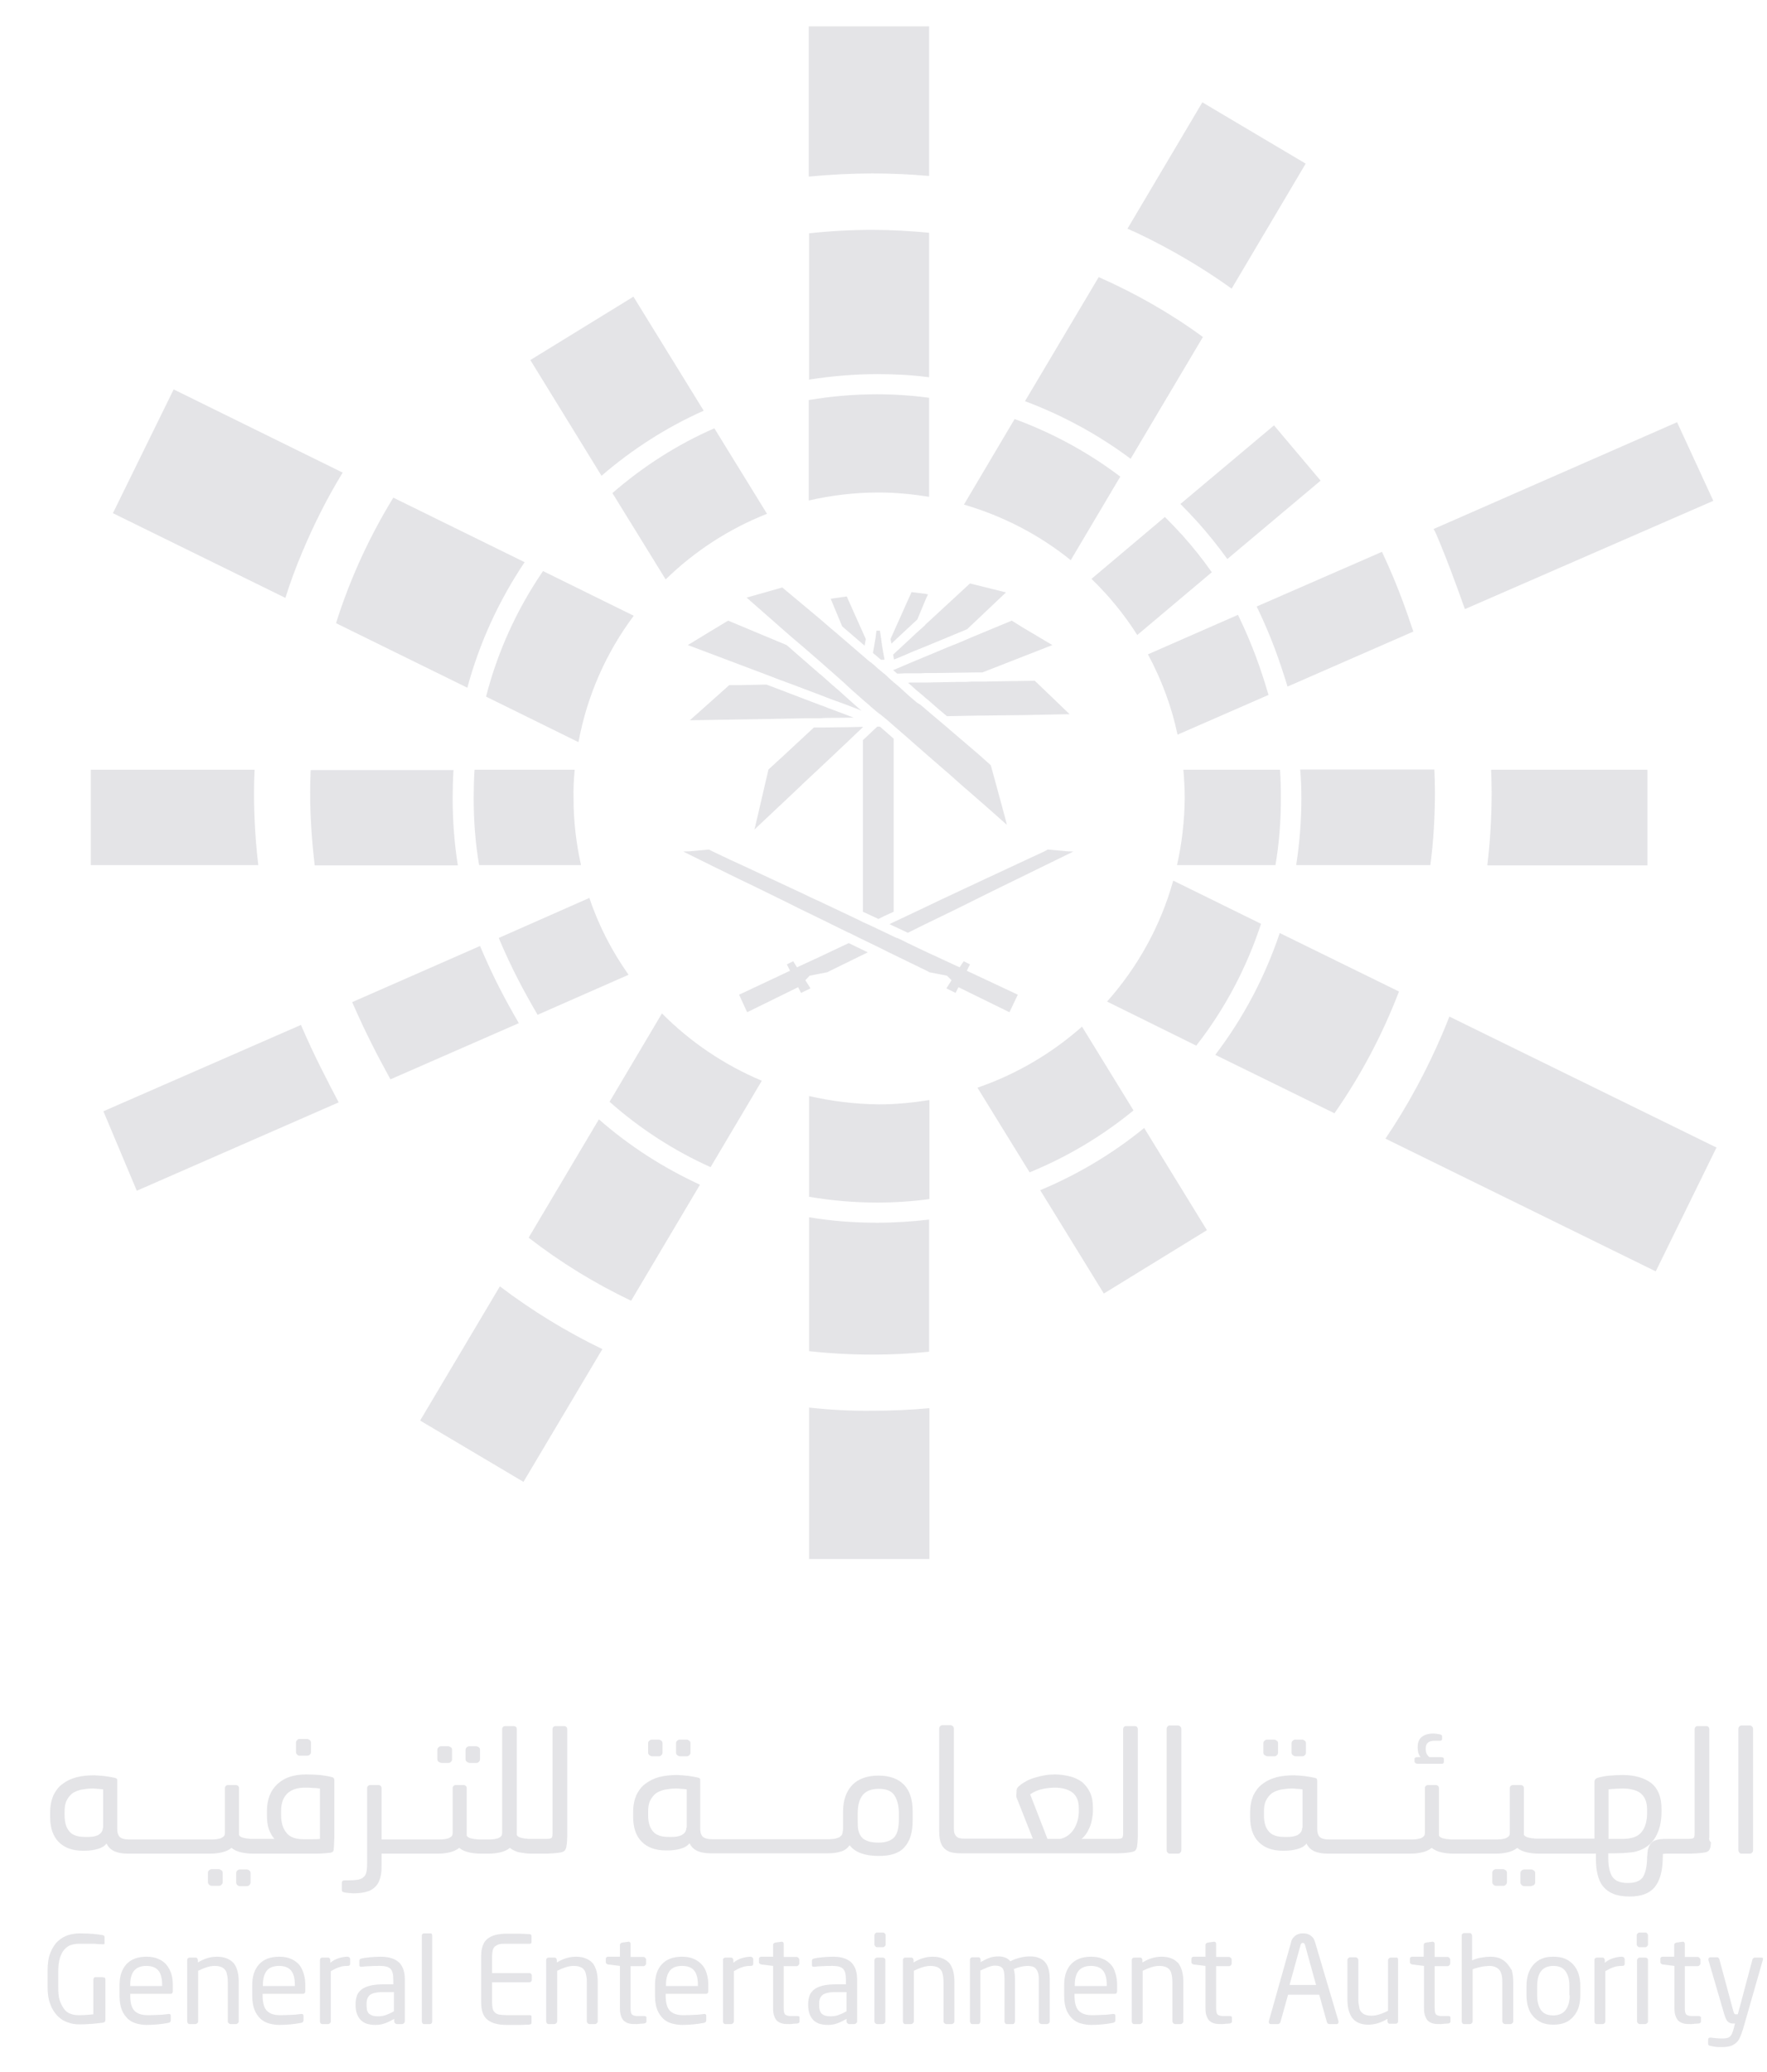 <svg width="29" height="34" viewBox="0 0 29 34" fill="none" xmlns="http://www.w3.org/2000/svg">
<path d="M1.674 32.443H1.565C1.556 32.443 1.546 32.448 1.541 32.457C1.537 32.467 1.532 32.476 1.532 32.486V33.053C1.508 33.057 1.475 33.057 1.433 33.062C1.39 33.067 1.343 33.067 1.282 33.067C1.234 33.067 1.192 33.057 1.154 33.043C1.112 33.029 1.078 33.001 1.05 32.963C1.022 32.925 0.998 32.878 0.979 32.821C0.96 32.764 0.956 32.693 0.956 32.613V32.349C0.956 32.259 0.965 32.188 0.984 32.126C1.003 32.07 1.026 32.022 1.06 31.985C1.093 31.952 1.13 31.923 1.173 31.914C1.215 31.9 1.258 31.895 1.305 31.895C1.348 31.895 1.386 31.895 1.419 31.895C1.452 31.895 1.485 31.895 1.513 31.895C1.541 31.895 1.57 31.895 1.598 31.9C1.627 31.9 1.655 31.904 1.683 31.904H1.693C1.712 31.904 1.716 31.9 1.716 31.885V31.786C1.716 31.777 1.712 31.767 1.707 31.763C1.702 31.758 1.693 31.758 1.683 31.753C1.645 31.748 1.598 31.739 1.537 31.734C1.475 31.73 1.4 31.725 1.31 31.725C1.249 31.725 1.182 31.734 1.121 31.753C1.06 31.772 1.003 31.805 0.951 31.852C0.899 31.9 0.861 31.961 0.828 32.041C0.795 32.122 0.781 32.221 0.781 32.339V32.604C0.781 32.717 0.795 32.812 0.828 32.892C0.856 32.972 0.899 33.034 0.946 33.081C0.993 33.128 1.05 33.166 1.112 33.185C1.173 33.208 1.234 33.218 1.296 33.218C1.39 33.218 1.466 33.213 1.527 33.208C1.589 33.204 1.641 33.194 1.693 33.19C1.716 33.185 1.73 33.171 1.73 33.147V32.481C1.73 32.471 1.726 32.462 1.721 32.452C1.693 32.448 1.683 32.443 1.674 32.443Z" fill="#E4E4E7"/>
<path d="M2.727 32.235C2.69 32.193 2.647 32.164 2.59 32.141C2.538 32.117 2.472 32.108 2.401 32.108C2.26 32.108 2.151 32.15 2.075 32.23C2 32.315 1.962 32.424 1.962 32.571V32.75C1.962 32.845 1.976 32.92 2 32.982C2.023 33.043 2.061 33.09 2.099 33.128C2.142 33.166 2.189 33.19 2.241 33.204C2.293 33.218 2.349 33.227 2.406 33.227C2.472 33.227 2.534 33.223 2.59 33.218C2.647 33.213 2.704 33.204 2.761 33.194C2.775 33.19 2.789 33.185 2.794 33.18C2.798 33.171 2.803 33.161 2.803 33.152V33.076C2.803 33.067 2.798 33.057 2.794 33.053C2.789 33.048 2.779 33.048 2.77 33.048H2.765C2.718 33.053 2.661 33.062 2.6 33.062C2.534 33.067 2.472 33.067 2.416 33.067C2.326 33.067 2.255 33.043 2.208 32.996C2.16 32.949 2.137 32.864 2.137 32.745V32.717H2.798C2.822 32.717 2.836 32.703 2.836 32.675V32.566C2.836 32.495 2.827 32.434 2.808 32.377C2.789 32.325 2.761 32.273 2.727 32.235ZM2.661 32.589H2.137V32.571C2.137 32.462 2.16 32.386 2.203 32.334C2.25 32.282 2.316 32.259 2.401 32.259C2.486 32.259 2.553 32.282 2.595 32.33C2.638 32.377 2.661 32.457 2.661 32.571V32.589Z" fill="#E4E4E7"/>
<path d="M3.564 32.108C3.502 32.108 3.45 32.117 3.403 32.131C3.356 32.145 3.304 32.169 3.247 32.202V32.164C3.247 32.155 3.242 32.145 3.238 32.136C3.228 32.126 3.224 32.122 3.209 32.122H3.11C3.101 32.122 3.091 32.126 3.082 32.136C3.072 32.145 3.072 32.155 3.072 32.164V33.171C3.072 33.18 3.077 33.19 3.082 33.199C3.091 33.208 3.096 33.213 3.11 33.213H3.209C3.219 33.213 3.228 33.208 3.238 33.199C3.247 33.19 3.252 33.18 3.252 33.171V32.339C3.299 32.315 3.342 32.297 3.389 32.282C3.431 32.268 3.479 32.259 3.521 32.259C3.559 32.259 3.592 32.263 3.62 32.273C3.649 32.282 3.672 32.297 3.687 32.315C3.705 32.334 3.72 32.363 3.724 32.396C3.734 32.429 3.739 32.471 3.739 32.523V33.171C3.739 33.18 3.743 33.19 3.753 33.199C3.762 33.208 3.772 33.213 3.781 33.213H3.876C3.885 33.213 3.894 33.208 3.904 33.199C3.913 33.19 3.918 33.18 3.918 33.171V32.519C3.918 32.386 3.89 32.287 3.838 32.216C3.772 32.145 3.682 32.108 3.564 32.108Z" fill="#E4E4E7"/>
<path d="M4.906 32.235C4.868 32.193 4.825 32.164 4.769 32.141C4.717 32.117 4.65 32.108 4.58 32.108C4.438 32.108 4.329 32.15 4.254 32.23C4.178 32.315 4.14 32.424 4.14 32.571V32.75C4.14 32.845 4.154 32.92 4.178 32.982C4.202 33.043 4.239 33.09 4.277 33.128C4.32 33.166 4.367 33.19 4.419 33.204C4.471 33.218 4.528 33.227 4.584 33.227C4.65 33.227 4.712 33.223 4.769 33.218C4.825 33.213 4.882 33.204 4.939 33.194C4.953 33.19 4.967 33.185 4.972 33.18C4.976 33.171 4.981 33.161 4.981 33.152V33.076C4.981 33.067 4.976 33.057 4.972 33.053C4.967 33.048 4.958 33.048 4.948 33.048H4.939C4.891 33.053 4.835 33.062 4.773 33.062C4.707 33.067 4.646 33.067 4.589 33.067C4.499 33.067 4.428 33.043 4.381 32.996C4.334 32.949 4.31 32.864 4.31 32.745V32.717H4.972C4.995 32.717 5.01 32.703 5.01 32.675V32.566C5.01 32.495 5 32.434 4.981 32.377C4.967 32.325 4.939 32.273 4.906 32.235ZM4.839 32.589H4.315V32.571C4.315 32.462 4.339 32.386 4.381 32.334C4.424 32.282 4.495 32.259 4.58 32.259C4.665 32.259 4.731 32.282 4.773 32.33C4.816 32.377 4.839 32.457 4.839 32.571V32.589Z" fill="#E4E4E7"/>
<path d="M5.699 32.108C5.657 32.108 5.61 32.117 5.562 32.131C5.515 32.145 5.468 32.169 5.421 32.207V32.164C5.421 32.155 5.416 32.145 5.411 32.136C5.402 32.126 5.397 32.122 5.383 32.122H5.288C5.279 32.122 5.269 32.126 5.26 32.136C5.251 32.145 5.251 32.155 5.251 32.164V33.171C5.251 33.18 5.255 33.19 5.26 33.199C5.269 33.208 5.274 33.213 5.288 33.213H5.388C5.397 33.213 5.406 33.208 5.416 33.199C5.425 33.19 5.43 33.18 5.43 33.171V32.344C5.482 32.315 5.525 32.292 5.572 32.278C5.614 32.263 5.657 32.259 5.704 32.259C5.732 32.259 5.747 32.249 5.747 32.226V32.145C5.742 32.122 5.728 32.108 5.699 32.108Z" fill="#E4E4E7"/>
<path d="M6.248 32.108C6.181 32.108 6.125 32.112 6.073 32.117C6.025 32.122 5.978 32.126 5.94 32.136C5.912 32.141 5.898 32.15 5.898 32.174V32.245C5.898 32.259 5.903 32.268 5.907 32.268C5.917 32.273 5.921 32.273 5.931 32.273H5.94C5.978 32.268 6.025 32.263 6.073 32.263C6.12 32.259 6.177 32.259 6.243 32.259C6.318 32.259 6.375 32.273 6.408 32.306C6.441 32.339 6.455 32.396 6.455 32.481V32.561H6.309C6.219 32.561 6.148 32.566 6.087 32.58C6.025 32.594 5.978 32.613 5.94 32.641C5.903 32.67 5.874 32.703 5.86 32.741C5.846 32.783 5.836 32.826 5.836 32.882V32.906C5.836 32.967 5.846 33.019 5.865 33.062C5.884 33.104 5.907 33.138 5.936 33.161C5.964 33.185 6.002 33.204 6.04 33.213C6.077 33.223 6.12 33.227 6.162 33.227C6.219 33.227 6.271 33.218 6.323 33.199C6.375 33.18 6.422 33.156 6.47 33.128V33.171C6.47 33.18 6.474 33.19 6.484 33.199C6.493 33.208 6.503 33.213 6.512 33.213H6.602C6.611 33.213 6.621 33.208 6.63 33.199C6.64 33.19 6.644 33.18 6.644 33.171V32.481C6.644 32.363 6.616 32.273 6.555 32.207C6.484 32.141 6.385 32.108 6.248 32.108ZM6.46 33.005C6.413 33.034 6.366 33.053 6.328 33.067C6.285 33.081 6.243 33.086 6.196 33.086C6.139 33.086 6.092 33.071 6.063 33.048C6.03 33.024 6.016 32.977 6.016 32.906V32.882C6.016 32.845 6.021 32.816 6.03 32.793C6.04 32.769 6.054 32.75 6.077 32.731C6.101 32.717 6.129 32.703 6.172 32.698C6.21 32.689 6.262 32.689 6.318 32.689H6.465V33.005H6.46Z" fill="#E4E4E7"/>
<path d="M7.06 31.725H6.956C6.947 31.725 6.937 31.73 6.933 31.734C6.928 31.744 6.923 31.748 6.923 31.763V33.171C6.923 33.18 6.928 33.19 6.933 33.199C6.937 33.208 6.947 33.213 6.956 33.213H7.06C7.07 33.213 7.079 33.208 7.084 33.199C7.089 33.19 7.093 33.18 7.093 33.171V31.758C7.093 31.748 7.089 31.739 7.084 31.73C7.079 31.725 7.074 31.725 7.06 31.725Z" fill="#E4E4E7"/>
<path d="M8.704 31.739C8.686 31.739 8.657 31.734 8.624 31.734C8.591 31.734 8.558 31.73 8.525 31.73C8.487 31.73 8.454 31.73 8.416 31.73C8.378 31.73 8.345 31.73 8.317 31.73C8.175 31.73 8.071 31.758 8 31.814C7.93 31.871 7.897 31.966 7.897 32.098V32.859C7.897 32.991 7.93 33.086 8 33.142C8.071 33.199 8.175 33.227 8.317 33.227C8.345 33.227 8.378 33.227 8.416 33.227C8.454 33.227 8.492 33.227 8.525 33.227C8.558 33.227 8.596 33.227 8.629 33.223C8.662 33.223 8.686 33.223 8.704 33.218C8.709 33.218 8.714 33.213 8.719 33.208C8.723 33.204 8.723 33.199 8.723 33.19V33.09C8.723 33.076 8.714 33.067 8.7 33.067H8.317C8.265 33.067 8.223 33.062 8.189 33.057C8.156 33.048 8.133 33.038 8.119 33.019C8.1 33.001 8.09 32.982 8.086 32.958C8.081 32.934 8.076 32.901 8.076 32.864V32.528H8.686C8.695 32.528 8.704 32.523 8.714 32.519C8.723 32.509 8.728 32.5 8.728 32.49V32.415C8.728 32.405 8.723 32.396 8.714 32.386C8.704 32.377 8.695 32.377 8.686 32.377H8.076V32.103C8.076 32.065 8.081 32.032 8.086 32.008C8.09 31.98 8.104 31.961 8.119 31.942C8.137 31.928 8.161 31.914 8.189 31.904C8.223 31.895 8.265 31.895 8.317 31.895H8.7C8.714 31.895 8.723 31.885 8.723 31.871V31.772C8.723 31.767 8.723 31.758 8.719 31.753C8.714 31.744 8.709 31.739 8.704 31.739Z" fill="#E4E4E7"/>
<path d="M9.456 32.108C9.394 32.108 9.342 32.117 9.295 32.131C9.248 32.145 9.196 32.169 9.139 32.202V32.164C9.139 32.155 9.134 32.145 9.13 32.136C9.12 32.126 9.116 32.122 9.101 32.122H9.002C8.993 32.122 8.983 32.126 8.974 32.136C8.964 32.145 8.964 32.155 8.964 32.164V33.171C8.964 33.18 8.969 33.19 8.974 33.199C8.983 33.208 8.988 33.213 9.002 33.213H9.101C9.111 33.213 9.12 33.208 9.13 33.199C9.139 33.19 9.144 33.18 9.144 33.171V32.339C9.191 32.315 9.234 32.297 9.281 32.282C9.323 32.268 9.371 32.259 9.413 32.259C9.451 32.259 9.484 32.263 9.512 32.273C9.541 32.282 9.564 32.297 9.579 32.315C9.597 32.334 9.612 32.363 9.616 32.396C9.626 32.429 9.631 32.471 9.631 32.523V33.171C9.631 33.18 9.635 33.19 9.645 33.199C9.654 33.208 9.664 33.213 9.673 33.213H9.768C9.777 33.213 9.786 33.208 9.796 33.199C9.805 33.19 9.81 33.18 9.81 33.171V32.519C9.81 32.386 9.782 32.287 9.73 32.216C9.664 32.145 9.574 32.108 9.456 32.108Z" fill="#E4E4E7"/>
<path d="M10.566 33.081H10.457C10.42 33.081 10.391 33.071 10.372 33.057C10.358 33.043 10.349 33.01 10.349 32.953V32.263H10.561C10.571 32.263 10.58 32.259 10.59 32.249C10.599 32.24 10.604 32.23 10.604 32.221V32.155C10.604 32.145 10.599 32.136 10.59 32.126C10.58 32.117 10.571 32.112 10.561 32.112H10.349V31.895C10.349 31.885 10.344 31.876 10.339 31.871C10.335 31.866 10.325 31.862 10.32 31.862H10.316L10.212 31.876C10.188 31.881 10.174 31.895 10.174 31.914V32.108H9.98C9.957 32.108 9.942 32.122 9.942 32.145V32.197C9.942 32.216 9.957 32.23 9.98 32.235L10.174 32.259V32.949C10.174 33.001 10.179 33.048 10.193 33.081C10.202 33.114 10.221 33.142 10.24 33.161C10.264 33.18 10.287 33.194 10.325 33.204C10.358 33.213 10.401 33.213 10.443 33.213C10.462 33.213 10.481 33.213 10.505 33.208C10.528 33.208 10.552 33.204 10.571 33.204C10.595 33.199 10.609 33.19 10.609 33.171V33.1C10.604 33.09 10.595 33.081 10.566 33.081Z" fill="#E4E4E7"/>
<path d="M11.516 32.235C11.478 32.193 11.435 32.164 11.379 32.141C11.327 32.117 11.261 32.108 11.19 32.108C11.048 32.108 10.939 32.15 10.864 32.23C10.788 32.311 10.75 32.424 10.75 32.571V32.75C10.75 32.845 10.764 32.92 10.788 32.982C10.812 33.043 10.85 33.09 10.887 33.128C10.93 33.166 10.977 33.19 11.029 33.204C11.081 33.218 11.138 33.227 11.194 33.227C11.261 33.227 11.322 33.223 11.379 33.218C11.435 33.213 11.492 33.204 11.549 33.194C11.563 33.19 11.577 33.185 11.582 33.18C11.587 33.171 11.591 33.161 11.591 33.152V33.076C11.591 33.067 11.587 33.057 11.582 33.053C11.577 33.048 11.568 33.048 11.558 33.048H11.554C11.506 33.053 11.45 33.062 11.388 33.062C11.322 33.067 11.261 33.067 11.204 33.067C11.114 33.067 11.043 33.043 10.996 32.996C10.949 32.949 10.925 32.864 10.925 32.745V32.717H11.587C11.61 32.717 11.624 32.703 11.624 32.675V32.566C11.624 32.495 11.615 32.434 11.596 32.377C11.582 32.325 11.554 32.273 11.516 32.235ZM11.454 32.589H10.93V32.571C10.93 32.462 10.954 32.386 10.996 32.334C11.039 32.282 11.11 32.259 11.194 32.259C11.28 32.259 11.346 32.282 11.388 32.33C11.431 32.377 11.454 32.457 11.454 32.571V32.589Z" fill="#E4E4E7"/>
<path d="M12.314 32.108C12.272 32.108 12.225 32.117 12.177 32.131C12.13 32.145 12.083 32.169 12.036 32.207V32.164C12.036 32.155 12.031 32.145 12.026 32.136C12.017 32.126 12.012 32.122 11.998 32.122H11.903C11.894 32.122 11.884 32.126 11.875 32.136C11.866 32.145 11.866 32.155 11.866 32.164V33.171C11.866 33.18 11.87 33.19 11.875 33.199C11.884 33.208 11.889 33.213 11.903 33.213H12.002C12.012 33.213 12.021 33.208 12.031 33.199C12.04 33.19 12.045 33.18 12.045 33.171V32.344C12.097 32.315 12.139 32.292 12.187 32.278C12.229 32.263 12.272 32.259 12.319 32.259C12.347 32.259 12.362 32.249 12.362 32.226V32.145C12.357 32.122 12.343 32.108 12.314 32.108Z" fill="#E4E4E7"/>
<path d="M13.08 33.081H12.971C12.933 33.081 12.905 33.071 12.886 33.057C12.872 33.043 12.862 33.01 12.862 32.953V32.263H13.075C13.085 32.263 13.094 32.259 13.103 32.249C13.113 32.24 13.118 32.23 13.118 32.221V32.155C13.118 32.145 13.113 32.136 13.103 32.126C13.094 32.117 13.085 32.112 13.075 32.112H12.862V31.895C12.862 31.885 12.858 31.876 12.853 31.871C12.848 31.866 12.839 31.862 12.834 31.862H12.829L12.725 31.876C12.702 31.881 12.688 31.895 12.688 31.914V32.108H12.494C12.47 32.108 12.456 32.122 12.456 32.145V32.197C12.456 32.216 12.47 32.23 12.494 32.235L12.688 32.259V32.949C12.688 33.001 12.692 33.048 12.707 33.081C12.716 33.114 12.735 33.142 12.754 33.161C12.777 33.18 12.801 33.194 12.839 33.204C12.872 33.213 12.914 33.213 12.957 33.213C12.976 33.213 12.995 33.213 13.018 33.208C13.042 33.208 13.066 33.204 13.085 33.204C13.108 33.199 13.122 33.19 13.122 33.171V33.1C13.122 33.09 13.108 33.081 13.08 33.081Z" fill="#E4E4E7"/>
<path d="M13.675 32.108C13.609 32.108 13.552 32.112 13.5 32.117C13.453 32.122 13.406 32.126 13.368 32.136C13.34 32.141 13.325 32.15 13.325 32.174V32.245C13.325 32.259 13.33 32.268 13.335 32.268C13.344 32.273 13.349 32.273 13.358 32.273H13.368C13.406 32.268 13.453 32.263 13.5 32.263C13.547 32.259 13.604 32.259 13.67 32.259C13.746 32.259 13.803 32.273 13.836 32.306C13.869 32.339 13.883 32.396 13.883 32.481V32.561H13.736C13.647 32.561 13.576 32.566 13.514 32.58C13.453 32.594 13.406 32.613 13.368 32.641C13.33 32.67 13.302 32.703 13.288 32.741C13.274 32.783 13.264 32.826 13.264 32.882V32.906C13.264 32.967 13.274 33.019 13.292 33.062C13.311 33.104 13.335 33.138 13.363 33.161C13.392 33.185 13.429 33.204 13.467 33.213C13.505 33.223 13.547 33.227 13.59 33.227C13.647 33.227 13.699 33.218 13.746 33.199C13.798 33.18 13.845 33.156 13.893 33.128V33.171C13.893 33.18 13.897 33.19 13.907 33.199C13.916 33.208 13.925 33.213 13.935 33.213H14.025C14.034 33.213 14.044 33.208 14.053 33.199C14.063 33.19 14.067 33.18 14.067 33.171V32.481C14.067 32.363 14.039 32.273 13.977 32.207C13.911 32.141 13.812 32.108 13.675 32.108ZM13.888 33.005C13.841 33.034 13.793 33.053 13.755 33.067C13.713 33.081 13.67 33.086 13.623 33.086C13.566 33.086 13.519 33.071 13.491 33.048C13.463 33.024 13.444 32.977 13.444 32.906V32.882C13.444 32.845 13.448 32.816 13.458 32.793C13.467 32.769 13.481 32.75 13.505 32.731C13.529 32.717 13.557 32.703 13.6 32.698C13.637 32.689 13.689 32.689 13.746 32.689H13.893V33.005H13.888Z" fill="#E4E4E7"/>
<path d="M14.488 32.122H14.393C14.384 32.122 14.374 32.126 14.365 32.136C14.355 32.145 14.351 32.155 14.351 32.164V33.171C14.351 33.18 14.355 33.19 14.365 33.199C14.374 33.208 14.384 33.213 14.393 33.213H14.488C14.497 33.213 14.507 33.208 14.516 33.199C14.526 33.19 14.53 33.18 14.53 33.171V32.16C14.53 32.15 14.526 32.141 14.516 32.131C14.507 32.126 14.497 32.122 14.488 32.122Z" fill="#E4E4E7"/>
<path d="M14.492 31.711H14.393C14.384 31.711 14.374 31.715 14.365 31.725C14.355 31.734 14.351 31.744 14.351 31.753V31.909C14.351 31.919 14.355 31.928 14.365 31.937C14.374 31.947 14.384 31.952 14.393 31.952H14.492C14.502 31.952 14.511 31.947 14.521 31.937C14.53 31.928 14.535 31.919 14.535 31.909V31.753C14.535 31.744 14.53 31.734 14.521 31.725C14.511 31.715 14.502 31.711 14.492 31.711Z" fill="#E4E4E7"/>
<path d="M15.31 32.108C15.248 32.108 15.197 32.117 15.149 32.131C15.102 32.145 15.05 32.169 14.993 32.202V32.164C14.993 32.155 14.989 32.145 14.984 32.136C14.975 32.126 14.97 32.122 14.956 32.122H14.856C14.847 32.122 14.837 32.126 14.828 32.136C14.819 32.145 14.819 32.155 14.819 32.164V33.171C14.819 33.18 14.823 33.19 14.828 33.199C14.837 33.208 14.842 33.213 14.856 33.213H14.956C14.965 33.213 14.975 33.208 14.984 33.199C14.993 33.19 14.998 33.18 14.998 33.171V32.339C15.045 32.315 15.088 32.297 15.135 32.282C15.178 32.268 15.225 32.259 15.267 32.259C15.305 32.259 15.338 32.263 15.367 32.273C15.395 32.282 15.419 32.297 15.433 32.315C15.452 32.334 15.466 32.363 15.471 32.396C15.48 32.429 15.485 32.471 15.485 32.523V33.171C15.485 33.18 15.489 33.19 15.499 33.199C15.508 33.208 15.518 33.213 15.527 33.213H15.622C15.631 33.213 15.641 33.208 15.65 33.199C15.66 33.19 15.664 33.18 15.664 33.171V32.519C15.664 32.386 15.636 32.287 15.584 32.216C15.518 32.145 15.428 32.108 15.31 32.108Z" fill="#E4E4E7"/>
<path d="M17.139 32.183C17.11 32.155 17.077 32.136 17.035 32.122C16.997 32.108 16.954 32.103 16.907 32.103C16.855 32.103 16.803 32.108 16.746 32.122C16.69 32.136 16.633 32.155 16.581 32.183C16.557 32.155 16.529 32.131 16.496 32.122C16.463 32.108 16.425 32.103 16.383 32.103C16.326 32.103 16.274 32.112 16.227 32.131C16.179 32.15 16.132 32.174 16.094 32.197V32.16C16.094 32.15 16.09 32.141 16.085 32.131C16.075 32.122 16.071 32.117 16.056 32.117H15.957C15.948 32.117 15.938 32.122 15.929 32.131C15.919 32.141 15.919 32.15 15.919 32.16V33.171C15.919 33.18 15.924 33.19 15.929 33.199C15.934 33.208 15.943 33.213 15.953 33.213H16.056C16.066 33.213 16.075 33.208 16.08 33.199C16.085 33.19 16.09 33.18 16.09 33.171V32.334C16.132 32.315 16.175 32.297 16.217 32.278C16.26 32.263 16.297 32.254 16.335 32.254C16.359 32.254 16.383 32.259 16.401 32.263C16.42 32.268 16.434 32.278 16.449 32.292C16.463 32.306 16.472 32.33 16.477 32.353C16.482 32.382 16.486 32.415 16.486 32.457V33.171C16.486 33.18 16.491 33.19 16.496 33.199C16.501 33.208 16.51 33.213 16.52 33.213H16.623C16.633 33.213 16.642 33.208 16.647 33.199C16.652 33.19 16.657 33.18 16.657 33.171V32.467C16.657 32.405 16.652 32.358 16.638 32.311C16.675 32.297 16.713 32.282 16.756 32.273C16.798 32.263 16.836 32.259 16.869 32.259C16.893 32.259 16.916 32.263 16.94 32.268C16.964 32.273 16.983 32.287 16.997 32.301C17.011 32.315 17.025 32.339 17.035 32.367C17.044 32.396 17.049 32.429 17.049 32.471V33.171C17.049 33.18 17.053 33.19 17.063 33.199C17.072 33.208 17.082 33.213 17.091 33.213H17.186C17.195 33.213 17.205 33.208 17.214 33.199C17.224 33.19 17.228 33.18 17.228 33.171V32.471C17.228 32.4 17.219 32.344 17.205 32.297C17.191 32.249 17.167 32.211 17.139 32.183Z" fill="#E4E4E7"/>
<path d="M18.23 32.235C18.192 32.193 18.15 32.164 18.093 32.141C18.041 32.117 17.975 32.108 17.904 32.108C17.762 32.108 17.654 32.15 17.578 32.23C17.502 32.315 17.465 32.424 17.465 32.571V32.75C17.465 32.845 17.479 32.92 17.502 32.982C17.526 33.043 17.564 33.09 17.602 33.128C17.644 33.166 17.691 33.19 17.743 33.204C17.795 33.218 17.852 33.227 17.909 33.227C17.975 33.227 18.036 33.223 18.093 33.218C18.15 33.213 18.206 33.204 18.263 33.194C18.277 33.19 18.291 33.185 18.296 33.18C18.301 33.171 18.305 33.161 18.305 33.152V33.076C18.305 33.067 18.301 33.057 18.296 33.053C18.291 33.048 18.282 33.048 18.273 33.048H18.263C18.216 33.053 18.159 33.062 18.098 33.062C18.032 33.067 17.97 33.067 17.913 33.067C17.824 33.067 17.753 33.043 17.706 32.996C17.658 32.949 17.635 32.864 17.635 32.745V32.717H18.296C18.32 32.717 18.334 32.703 18.334 32.675V32.566C18.334 32.495 18.324 32.434 18.305 32.377C18.291 32.325 18.268 32.273 18.23 32.235ZM18.164 32.589H17.639V32.571C17.639 32.462 17.663 32.386 17.706 32.334C17.753 32.282 17.819 32.259 17.904 32.259C17.989 32.259 18.055 32.282 18.098 32.33C18.14 32.377 18.164 32.457 18.164 32.571V32.589Z" fill="#E4E4E7"/>
<path d="M19.066 32.108C19.005 32.108 18.953 32.117 18.906 32.131C18.858 32.145 18.806 32.169 18.75 32.202V32.164C18.75 32.155 18.745 32.145 18.74 32.136C18.731 32.126 18.726 32.122 18.712 32.122H18.613C18.603 32.122 18.594 32.126 18.584 32.136C18.575 32.145 18.575 32.155 18.575 32.164V33.171C18.575 33.18 18.58 33.19 18.584 33.199C18.594 33.208 18.599 33.213 18.613 33.213H18.712C18.721 33.213 18.731 33.208 18.74 33.199C18.75 33.19 18.754 33.18 18.754 33.171V32.339C18.802 32.315 18.844 32.297 18.891 32.282C18.934 32.268 18.981 32.259 19.024 32.259C19.061 32.259 19.095 32.263 19.123 32.273C19.151 32.282 19.175 32.297 19.189 32.315C19.208 32.334 19.222 32.363 19.227 32.396C19.236 32.429 19.241 32.471 19.241 32.523V33.171C19.241 33.18 19.246 33.19 19.255 33.199C19.265 33.208 19.274 33.213 19.284 33.213H19.378C19.388 33.213 19.397 33.208 19.407 33.199C19.416 33.19 19.421 33.18 19.421 33.171V32.519C19.421 32.386 19.392 32.287 19.34 32.216C19.274 32.145 19.189 32.108 19.066 32.108Z" fill="#E4E4E7"/>
<path d="M20.177 33.081H20.068C20.03 33.081 20.002 33.071 19.983 33.057C19.969 33.043 19.959 33.01 19.959 32.953V32.263H20.172C20.181 32.263 20.191 32.259 20.2 32.249C20.21 32.24 20.214 32.23 20.214 32.221V32.155C20.214 32.145 20.21 32.136 20.2 32.126C20.191 32.117 20.181 32.112 20.172 32.112H19.959V31.895C19.959 31.885 19.954 31.876 19.95 31.871C19.945 31.866 19.936 31.862 19.931 31.862H19.926L19.822 31.876C19.799 31.881 19.784 31.895 19.784 31.914V32.108H19.591C19.567 32.108 19.553 32.122 19.553 32.145V32.197C19.553 32.216 19.567 32.23 19.591 32.235L19.784 32.259V32.949C19.784 33.001 19.789 33.048 19.803 33.081C19.813 33.114 19.832 33.142 19.851 33.161C19.874 33.18 19.898 33.194 19.936 33.204C19.969 33.213 20.011 33.213 20.054 33.213C20.073 33.213 20.092 33.213 20.115 33.208C20.139 33.208 20.162 33.204 20.181 33.204C20.205 33.199 20.219 33.19 20.219 33.171V33.1C20.219 33.09 20.205 33.081 20.177 33.081Z" fill="#E4E4E7"/>
<path d="M21.585 31.876C21.575 31.848 21.566 31.819 21.552 31.8C21.537 31.782 21.518 31.767 21.5 31.753C21.481 31.744 21.462 31.734 21.443 31.73C21.424 31.725 21.405 31.725 21.386 31.725C21.367 31.725 21.348 31.725 21.329 31.73C21.311 31.734 21.292 31.744 21.273 31.753C21.254 31.763 21.24 31.782 21.221 31.8C21.207 31.819 21.192 31.843 21.188 31.876L20.824 33.166C20.824 33.171 20.824 33.175 20.824 33.18C20.824 33.199 20.833 33.213 20.857 33.213H20.975C20.985 33.213 20.989 33.208 20.999 33.204C21.003 33.199 21.008 33.19 21.013 33.185L21.14 32.731H21.651L21.778 33.185C21.783 33.194 21.783 33.199 21.793 33.204C21.797 33.208 21.807 33.213 21.816 33.213H21.934C21.958 33.213 21.967 33.204 21.967 33.18C21.967 33.175 21.967 33.171 21.967 33.166L21.585 31.876ZM21.164 32.571L21.344 31.919C21.348 31.895 21.363 31.881 21.381 31.881C21.4 31.881 21.415 31.895 21.419 31.919L21.599 32.571H21.164Z" fill="#E4E4E7"/>
<path d="M22.922 32.122H22.823C22.813 32.122 22.804 32.126 22.794 32.136C22.785 32.145 22.78 32.155 22.78 32.164V32.996C22.733 33.019 22.69 33.038 22.643 33.053C22.601 33.067 22.553 33.076 22.511 33.076C22.473 33.076 22.44 33.071 22.412 33.062C22.383 33.053 22.364 33.038 22.345 33.019C22.326 33.001 22.312 32.972 22.308 32.939C22.303 32.906 22.293 32.864 22.293 32.812V32.16C22.293 32.15 22.289 32.141 22.279 32.131C22.27 32.122 22.26 32.117 22.251 32.117H22.156C22.147 32.117 22.137 32.122 22.128 32.131C22.119 32.141 22.114 32.15 22.114 32.16V32.812C22.114 32.944 22.142 33.043 22.194 33.114C22.251 33.185 22.336 33.223 22.454 33.223C22.515 33.223 22.567 33.213 22.615 33.199C22.662 33.185 22.714 33.161 22.771 33.128V33.166C22.771 33.175 22.775 33.185 22.78 33.194C22.79 33.204 22.794 33.208 22.808 33.208H22.908C22.917 33.208 22.927 33.204 22.936 33.194C22.945 33.185 22.945 33.175 22.945 33.166V32.155C22.945 32.145 22.941 32.136 22.936 32.126C22.941 32.126 22.931 32.122 22.922 32.122Z" fill="#E4E4E7"/>
<path d="M23.763 33.081H23.654C23.616 33.081 23.588 33.071 23.569 33.057C23.555 33.043 23.546 33.01 23.546 32.953V32.263H23.758C23.768 32.263 23.777 32.259 23.787 32.249C23.796 32.24 23.801 32.23 23.801 32.221V32.155C23.801 32.145 23.796 32.136 23.787 32.126C23.777 32.117 23.768 32.112 23.758 32.112H23.546V31.895C23.546 31.885 23.541 31.876 23.536 31.871C23.531 31.866 23.522 31.862 23.517 31.862H23.508L23.404 31.876C23.38 31.881 23.366 31.895 23.366 31.914V32.108H23.177C23.153 32.108 23.139 32.122 23.139 32.145V32.197C23.139 32.216 23.153 32.23 23.177 32.235L23.371 32.259V32.949C23.371 33.001 23.375 33.048 23.39 33.081C23.399 33.114 23.418 33.142 23.437 33.161C23.46 33.18 23.484 33.194 23.522 33.204C23.555 33.213 23.598 33.213 23.64 33.213C23.659 33.213 23.678 33.213 23.701 33.208C23.725 33.208 23.749 33.204 23.768 33.204C23.791 33.199 23.805 33.19 23.805 33.171V33.1C23.805 33.09 23.791 33.081 23.763 33.081Z" fill="#E4E4E7"/>
<path d="M24.722 32.207C24.689 32.174 24.651 32.15 24.609 32.131C24.566 32.117 24.519 32.108 24.462 32.108C24.42 32.108 24.372 32.112 24.316 32.122C24.259 32.131 24.207 32.145 24.16 32.169V31.763C24.16 31.753 24.155 31.744 24.15 31.734C24.141 31.725 24.136 31.72 24.122 31.72H24.027C24.018 31.72 24.009 31.725 23.999 31.734C23.99 31.744 23.99 31.753 23.99 31.763V33.171C23.99 33.18 23.994 33.19 23.999 33.199C24.009 33.208 24.013 33.213 24.027 33.213H24.127C24.136 33.213 24.146 33.208 24.155 33.199C24.165 33.19 24.169 33.18 24.169 33.171V32.315C24.188 32.306 24.212 32.297 24.24 32.292C24.264 32.282 24.292 32.278 24.316 32.273C24.339 32.268 24.363 32.263 24.387 32.263C24.41 32.263 24.429 32.259 24.443 32.259C24.509 32.259 24.561 32.278 24.599 32.315C24.637 32.353 24.656 32.419 24.656 32.519V33.171C24.656 33.18 24.661 33.19 24.67 33.199C24.68 33.208 24.689 33.213 24.698 33.213H24.793C24.802 33.213 24.812 33.208 24.821 33.199C24.831 33.19 24.835 33.18 24.835 33.171V32.519C24.835 32.448 24.826 32.382 24.812 32.33C24.779 32.282 24.755 32.24 24.722 32.207Z" fill="#E4E4E7"/>
<path d="M25.823 32.24C25.785 32.197 25.738 32.164 25.686 32.141C25.629 32.117 25.568 32.108 25.492 32.108C25.421 32.108 25.355 32.117 25.303 32.141C25.247 32.164 25.204 32.197 25.166 32.24C25.128 32.282 25.1 32.334 25.081 32.391C25.062 32.452 25.053 32.519 25.053 32.589V32.741C25.053 32.812 25.062 32.878 25.081 32.939C25.1 33.001 25.128 33.048 25.166 33.09C25.204 33.133 25.251 33.166 25.303 33.19C25.36 33.213 25.421 33.223 25.492 33.223C25.563 33.223 25.629 33.213 25.686 33.19C25.743 33.166 25.785 33.133 25.823 33.09C25.861 33.048 25.889 32.996 25.908 32.939C25.927 32.878 25.936 32.812 25.936 32.741V32.589C25.936 32.519 25.927 32.452 25.908 32.391C25.889 32.334 25.861 32.282 25.823 32.24ZM25.762 32.741C25.762 32.845 25.738 32.925 25.695 32.982C25.653 33.038 25.587 33.071 25.492 33.071C25.398 33.071 25.331 33.043 25.289 32.982C25.247 32.92 25.228 32.84 25.228 32.741V32.589C25.228 32.486 25.247 32.405 25.289 32.349C25.331 32.292 25.398 32.259 25.492 32.259C25.587 32.259 25.653 32.287 25.695 32.349C25.738 32.41 25.757 32.49 25.757 32.589V32.741H25.762Z" fill="#E4E4E7"/>
<path d="M26.617 32.108C26.574 32.108 26.527 32.117 26.48 32.131C26.432 32.145 26.385 32.169 26.338 32.207V32.164C26.338 32.155 26.333 32.145 26.328 32.136C26.319 32.126 26.314 32.122 26.3 32.122H26.206C26.196 32.122 26.187 32.126 26.177 32.136C26.168 32.145 26.168 32.155 26.168 32.164V33.171C26.168 33.18 26.173 33.19 26.177 33.199C26.187 33.208 26.192 33.213 26.206 33.213H26.305C26.314 33.213 26.324 33.208 26.333 33.199C26.343 33.19 26.347 33.18 26.347 33.171V32.344C26.399 32.315 26.442 32.292 26.489 32.278C26.532 32.263 26.574 32.259 26.621 32.259C26.65 32.259 26.664 32.249 26.664 32.226V32.145C26.659 32.122 26.645 32.108 26.617 32.108Z" fill="#E4E4E7"/>
<path d="M27.004 32.122H26.91C26.9 32.122 26.891 32.126 26.881 32.136C26.872 32.145 26.867 32.155 26.867 32.164V33.171C26.867 33.18 26.872 33.19 26.881 33.199C26.891 33.208 26.9 33.213 26.91 33.213H27.004C27.014 33.213 27.023 33.208 27.032 33.199C27.042 33.19 27.047 33.18 27.047 33.171V32.16C27.047 32.15 27.042 32.141 27.032 32.131C27.023 32.126 27.014 32.122 27.004 32.122Z" fill="#E4E4E7"/>
<path d="M27.004 31.711H26.905C26.895 31.711 26.886 31.715 26.877 31.725C26.867 31.734 26.862 31.744 26.862 31.753V31.909C26.862 31.919 26.867 31.928 26.877 31.937C26.886 31.947 26.895 31.952 26.905 31.952H27.004C27.014 31.952 27.023 31.947 27.032 31.937C27.042 31.928 27.047 31.919 27.047 31.909V31.753C27.047 31.744 27.042 31.734 27.032 31.725C27.028 31.715 27.018 31.711 27.004 31.711Z" fill="#E4E4E7"/>
<path d="M27.869 33.081H27.76C27.722 33.081 27.694 33.071 27.675 33.057C27.661 33.043 27.651 33.01 27.651 32.953V32.263H27.864C27.873 32.263 27.883 32.259 27.892 32.249C27.902 32.24 27.907 32.23 27.907 32.221V32.155C27.907 32.145 27.902 32.136 27.892 32.126C27.883 32.117 27.873 32.112 27.864 32.112H27.651V31.895C27.651 31.885 27.647 31.876 27.642 31.871C27.637 31.866 27.628 31.862 27.623 31.862H27.618L27.514 31.876C27.491 31.881 27.477 31.895 27.477 31.914V32.108H27.288C27.264 32.108 27.25 32.122 27.25 32.145V32.197C27.25 32.216 27.264 32.23 27.288 32.235L27.481 32.259V32.949C27.481 33.001 27.486 33.048 27.5 33.081C27.51 33.114 27.529 33.142 27.547 33.161C27.571 33.18 27.595 33.194 27.633 33.204C27.666 33.213 27.708 33.213 27.751 33.213C27.77 33.213 27.788 33.213 27.812 33.208C27.836 33.208 27.859 33.204 27.878 33.204C27.902 33.199 27.916 33.19 27.916 33.171V33.1C27.911 33.09 27.897 33.081 27.869 33.081Z" fill="#E4E4E7"/>
<path d="M28.908 32.122H28.8C28.79 32.122 28.781 32.126 28.776 32.131C28.771 32.136 28.767 32.145 28.762 32.15L28.521 33.053H28.488C28.483 33.053 28.474 33.053 28.469 33.048C28.464 33.043 28.455 33.029 28.45 33.01L28.218 32.15C28.214 32.141 28.214 32.136 28.204 32.126C28.2 32.122 28.19 32.117 28.185 32.117H28.077C28.053 32.117 28.039 32.126 28.039 32.15C28.039 32.155 28.039 32.16 28.039 32.164L28.303 33.067C28.313 33.095 28.322 33.123 28.332 33.138C28.341 33.156 28.355 33.171 28.365 33.18C28.379 33.19 28.389 33.194 28.403 33.199C28.417 33.204 28.431 33.204 28.445 33.204H28.474L28.455 33.284C28.445 33.317 28.436 33.345 28.426 33.369C28.417 33.393 28.403 33.407 28.389 33.421C28.374 33.435 28.355 33.44 28.332 33.445C28.313 33.449 28.285 33.449 28.256 33.449C28.233 33.449 28.204 33.449 28.166 33.445C28.129 33.44 28.1 33.44 28.077 33.435H28.072C28.048 33.435 28.034 33.445 28.034 33.468V33.539C28.034 33.549 28.039 33.558 28.048 33.563C28.058 33.568 28.067 33.572 28.077 33.572C28.096 33.577 28.124 33.582 28.157 33.586C28.19 33.591 28.218 33.591 28.247 33.591C28.303 33.591 28.351 33.586 28.389 33.577C28.426 33.568 28.459 33.549 28.488 33.525C28.516 33.501 28.54 33.473 28.554 33.435C28.573 33.397 28.587 33.355 28.606 33.298L28.932 32.16C28.932 32.155 28.932 32.15 28.932 32.145C28.941 32.136 28.932 32.122 28.908 32.122Z" fill="#E4E4E7"/>
<path d="M4.05 30.676H3.942C3.923 30.676 3.909 30.681 3.894 30.695C3.88 30.704 3.876 30.723 3.876 30.737V30.889C3.876 30.903 3.88 30.917 3.894 30.931C3.909 30.945 3.923 30.95 3.942 30.95H4.05C4.069 30.95 4.083 30.945 4.093 30.931C4.107 30.917 4.112 30.907 4.112 30.889V30.737C4.112 30.718 4.107 30.704 4.093 30.695C4.079 30.681 4.065 30.676 4.05 30.676Z" fill="#E4E4E7"/>
<path d="M3.592 30.945C3.611 30.945 3.625 30.94 3.635 30.926C3.649 30.912 3.654 30.903 3.654 30.884V30.733C3.654 30.714 3.649 30.7 3.635 30.69C3.62 30.681 3.606 30.671 3.587 30.671H3.479C3.46 30.671 3.446 30.676 3.431 30.69C3.417 30.7 3.413 30.718 3.413 30.733V30.884C3.413 30.898 3.417 30.912 3.431 30.926C3.446 30.94 3.46 30.945 3.479 30.945H3.592Z" fill="#E4E4E7"/>
<path d="M4.92 28.809H5.038C5.057 28.809 5.071 28.805 5.085 28.791C5.099 28.781 5.104 28.767 5.104 28.748V28.597C5.104 28.578 5.099 28.564 5.085 28.554C5.071 28.545 5.057 28.535 5.043 28.535H4.92C4.901 28.535 4.887 28.54 4.877 28.554C4.863 28.564 4.858 28.583 4.858 28.597V28.748C4.858 28.767 4.863 28.776 4.877 28.791C4.887 28.805 4.901 28.809 4.92 28.809Z" fill="#E4E4E7"/>
<path d="M5.477 30.35C5.477 30.322 5.482 30.293 5.482 30.26C5.482 30.227 5.487 30.194 5.487 30.156C5.487 30.118 5.487 30.085 5.487 30.047C5.487 30.01 5.487 29.977 5.487 29.944V29.211C5.487 29.197 5.482 29.183 5.477 29.178C5.473 29.169 5.458 29.164 5.44 29.159C5.388 29.145 5.326 29.136 5.251 29.126C5.175 29.121 5.099 29.117 5.024 29.117C4.821 29.117 4.665 29.169 4.551 29.277C4.438 29.381 4.381 29.532 4.381 29.717V29.783C4.381 29.877 4.391 29.958 4.414 30.019C4.438 30.081 4.466 30.133 4.504 30.175H4.135C4.117 30.175 4.098 30.175 4.079 30.17C4.055 30.17 4.036 30.166 4.013 30.161C3.989 30.156 3.97 30.151 3.956 30.142C3.937 30.133 3.928 30.123 3.923 30.109V29.343C3.923 29.329 3.918 29.315 3.909 29.306C3.899 29.296 3.885 29.291 3.871 29.291H3.743C3.729 29.291 3.715 29.296 3.705 29.306C3.696 29.315 3.691 29.329 3.691 29.343V30.076C3.691 30.099 3.687 30.118 3.672 30.133C3.658 30.147 3.639 30.156 3.62 30.166C3.602 30.17 3.578 30.175 3.554 30.18C3.531 30.18 3.512 30.184 3.493 30.184H2.118C2.056 30.184 2.009 30.175 1.976 30.151C1.943 30.128 1.924 30.081 1.924 30.01V29.225C1.924 29.211 1.924 29.197 1.919 29.192C1.915 29.183 1.905 29.178 1.886 29.173C1.867 29.169 1.844 29.164 1.816 29.159C1.787 29.154 1.759 29.15 1.726 29.145C1.693 29.14 1.664 29.14 1.631 29.136C1.598 29.136 1.57 29.131 1.546 29.131C1.442 29.131 1.343 29.14 1.253 29.164C1.163 29.188 1.088 29.225 1.026 29.273C0.96 29.32 0.913 29.386 0.875 29.462C0.842 29.542 0.823 29.632 0.823 29.745V29.816C0.823 29.995 0.871 30.133 0.965 30.227C1.06 30.322 1.192 30.369 1.362 30.369H1.386C1.466 30.369 1.537 30.359 1.603 30.34C1.669 30.322 1.716 30.293 1.749 30.251C1.778 30.312 1.82 30.35 1.877 30.378C1.934 30.402 2.005 30.416 2.09 30.416H3.46C3.512 30.416 3.568 30.411 3.635 30.397C3.701 30.383 3.753 30.359 3.8 30.322C3.843 30.359 3.899 30.383 3.965 30.397C4.032 30.411 4.093 30.416 4.15 30.416H4.976C5.052 30.416 5.123 30.416 5.194 30.416C5.265 30.416 5.34 30.411 5.421 30.402C5.454 30.397 5.473 30.383 5.477 30.35ZM1.688 29.991C1.688 30.019 1.679 30.047 1.664 30.066C1.65 30.085 1.631 30.099 1.608 30.114C1.584 30.123 1.556 30.133 1.527 30.137C1.499 30.142 1.471 30.142 1.442 30.142H1.39C1.267 30.142 1.182 30.109 1.135 30.047C1.083 29.986 1.06 29.896 1.06 29.788V29.731C1.06 29.655 1.069 29.594 1.093 29.547C1.116 29.499 1.149 29.457 1.187 29.428C1.225 29.4 1.277 29.381 1.329 29.367C1.386 29.358 1.447 29.348 1.513 29.348C1.537 29.348 1.565 29.348 1.593 29.353C1.622 29.353 1.655 29.358 1.693 29.362V29.991H1.688ZM5.251 30.175C5.213 30.18 5.165 30.18 5.118 30.18C5.066 30.18 5.024 30.18 4.976 30.18C4.854 30.18 4.759 30.147 4.702 30.076C4.646 30.01 4.613 29.91 4.613 29.783V29.721C4.613 29.594 4.646 29.499 4.712 29.433C4.778 29.367 4.877 29.334 5.005 29.334C5.052 29.334 5.095 29.334 5.137 29.339C5.175 29.339 5.213 29.343 5.251 29.348V30.175Z" fill="#E4E4E7"/>
<path d="M7.249 28.928H7.358C7.377 28.928 7.391 28.923 7.4 28.909C7.415 28.899 7.419 28.885 7.419 28.866V28.715C7.419 28.696 7.415 28.682 7.4 28.672C7.386 28.663 7.372 28.654 7.353 28.654H7.244C7.226 28.654 7.211 28.658 7.197 28.672C7.183 28.682 7.178 28.701 7.178 28.715V28.866C7.178 28.885 7.183 28.895 7.197 28.909C7.216 28.918 7.23 28.928 7.249 28.928Z" fill="#E4E4E7"/>
<path d="M7.708 28.928H7.816C7.835 28.928 7.849 28.923 7.859 28.909C7.873 28.899 7.878 28.885 7.878 28.866V28.715C7.878 28.696 7.873 28.682 7.859 28.672C7.845 28.663 7.83 28.654 7.816 28.654H7.708C7.689 28.654 7.674 28.658 7.66 28.672C7.646 28.682 7.641 28.701 7.641 28.715V28.866C7.641 28.885 7.646 28.895 7.66 28.909C7.674 28.918 7.693 28.928 7.708 28.928Z" fill="#E4E4E7"/>
<path d="M9.078 30.411C9.111 30.407 9.144 30.407 9.168 30.402C9.196 30.397 9.215 30.397 9.234 30.388C9.257 30.378 9.271 30.369 9.276 30.355C9.286 30.34 9.29 30.326 9.295 30.307C9.3 30.284 9.3 30.26 9.305 30.232C9.305 30.203 9.309 30.175 9.309 30.147C9.309 30.118 9.309 30.09 9.309 30.062C9.309 30.033 9.309 30.01 9.309 29.986V28.375C9.309 28.361 9.305 28.346 9.295 28.337C9.286 28.328 9.271 28.323 9.257 28.323H9.12C9.106 28.323 9.092 28.328 9.082 28.337C9.073 28.346 9.068 28.361 9.068 28.375V30.076C9.068 30.123 9.064 30.151 9.049 30.161C9.035 30.17 9.002 30.175 8.945 30.175H8.695C8.676 30.175 8.657 30.175 8.638 30.17C8.615 30.17 8.596 30.166 8.572 30.161C8.549 30.156 8.53 30.151 8.515 30.142C8.497 30.133 8.487 30.123 8.482 30.109V28.375C8.482 28.361 8.478 28.346 8.468 28.337C8.459 28.328 8.445 28.323 8.43 28.323H8.293C8.279 28.323 8.265 28.328 8.256 28.337C8.246 28.346 8.241 28.361 8.241 28.375V30.076C8.241 30.099 8.237 30.118 8.223 30.133C8.208 30.147 8.189 30.156 8.171 30.166C8.152 30.17 8.128 30.175 8.104 30.18C8.081 30.18 8.062 30.184 8.043 30.184H7.873C7.854 30.184 7.835 30.184 7.816 30.18C7.793 30.18 7.774 30.175 7.75 30.17C7.726 30.166 7.708 30.161 7.693 30.151C7.674 30.142 7.665 30.133 7.66 30.118V29.343C7.66 29.329 7.656 29.315 7.646 29.306C7.637 29.296 7.622 29.291 7.608 29.291H7.481C7.467 29.291 7.452 29.296 7.443 29.306C7.433 29.315 7.429 29.329 7.429 29.343V30.076C7.429 30.099 7.424 30.118 7.41 30.133C7.396 30.147 7.377 30.156 7.358 30.166C7.339 30.17 7.315 30.175 7.292 30.18C7.268 30.18 7.249 30.184 7.23 30.184H6.262V29.343C6.262 29.329 6.257 29.315 6.248 29.306C6.238 29.296 6.229 29.291 6.214 29.291H6.077C6.063 29.291 6.049 29.296 6.04 29.306C6.03 29.315 6.025 29.329 6.025 29.343V30.581C6.025 30.643 6.021 30.69 6.011 30.728C6.002 30.766 5.983 30.789 5.959 30.808C5.936 30.827 5.903 30.841 5.865 30.846C5.827 30.851 5.775 30.855 5.714 30.855H5.657C5.624 30.855 5.61 30.87 5.61 30.893V31.011C5.61 31.026 5.614 31.035 5.619 31.04C5.624 31.044 5.638 31.049 5.657 31.054C5.676 31.058 5.699 31.059 5.732 31.063C5.761 31.063 5.784 31.068 5.794 31.068C5.903 31.068 5.988 31.054 6.054 31.03C6.12 31.002 6.172 30.959 6.21 30.893C6.229 30.855 6.243 30.813 6.252 30.761C6.262 30.709 6.262 30.657 6.262 30.596V30.416H7.197C7.249 30.416 7.306 30.411 7.372 30.397C7.438 30.383 7.49 30.359 7.537 30.322C7.58 30.359 7.637 30.383 7.703 30.397C7.769 30.411 7.83 30.416 7.887 30.416H8.029C8.081 30.416 8.137 30.411 8.204 30.397C8.27 30.383 8.322 30.359 8.369 30.322C8.388 30.34 8.416 30.355 8.445 30.369C8.473 30.383 8.501 30.392 8.534 30.397C8.567 30.402 8.596 30.407 8.629 30.411C8.662 30.416 8.69 30.416 8.719 30.416H8.889C8.922 30.416 8.955 30.416 8.993 30.416C9.012 30.416 9.045 30.411 9.078 30.411Z" fill="#E4E4E7"/>
<path d="M11.161 28.819H11.27C11.289 28.819 11.303 28.814 11.313 28.8C11.327 28.791 11.332 28.776 11.332 28.758V28.606C11.332 28.587 11.327 28.573 11.313 28.564C11.299 28.554 11.284 28.545 11.27 28.545H11.161C11.143 28.545 11.128 28.55 11.114 28.564C11.1 28.573 11.095 28.592 11.095 28.606V28.758C11.095 28.776 11.1 28.786 11.114 28.8C11.128 28.809 11.143 28.819 11.161 28.819Z" fill="#E4E4E7"/>
<path d="M10.703 28.819H10.812C10.831 28.819 10.845 28.814 10.854 28.8C10.868 28.791 10.873 28.776 10.873 28.758V28.606C10.873 28.587 10.868 28.573 10.854 28.564C10.84 28.554 10.826 28.545 10.807 28.545H10.703C10.684 28.545 10.67 28.55 10.656 28.564C10.642 28.573 10.637 28.592 10.637 28.606V28.758C10.637 28.776 10.642 28.786 10.656 28.8C10.67 28.809 10.684 28.819 10.703 28.819Z" fill="#E4E4E7"/>
<path d="M14.847 30.307C14.937 30.208 14.979 30.062 14.979 29.868V29.726C14.979 29.532 14.932 29.386 14.837 29.287C14.743 29.188 14.601 29.136 14.417 29.136C14.233 29.136 14.086 29.188 13.987 29.291C13.888 29.395 13.836 29.542 13.836 29.731V30C13.836 30.033 13.831 30.057 13.826 30.081C13.822 30.104 13.812 30.118 13.793 30.133C13.779 30.147 13.76 30.156 13.736 30.161C13.718 30.17 13.694 30.175 13.675 30.175C13.656 30.175 13.637 30.18 13.623 30.18H11.686C11.624 30.18 11.577 30.17 11.544 30.147C11.511 30.123 11.492 30.076 11.492 30.005V29.221C11.492 29.206 11.492 29.192 11.488 29.188C11.483 29.178 11.473 29.173 11.454 29.169C11.435 29.164 11.412 29.159 11.383 29.154C11.355 29.15 11.327 29.145 11.294 29.14C11.265 29.136 11.232 29.136 11.199 29.131C11.166 29.131 11.138 29.126 11.114 29.126C11.01 29.126 10.911 29.136 10.821 29.159C10.732 29.183 10.656 29.221 10.595 29.268C10.528 29.315 10.481 29.381 10.443 29.457C10.41 29.537 10.391 29.627 10.391 29.74V29.811C10.391 29.991 10.438 30.128 10.533 30.222C10.627 30.317 10.76 30.364 10.93 30.364H10.954C11.034 30.364 11.105 30.355 11.171 30.336C11.237 30.317 11.284 30.288 11.317 30.246C11.346 30.307 11.388 30.345 11.445 30.373C11.502 30.397 11.572 30.411 11.658 30.411H13.585C13.666 30.411 13.736 30.402 13.798 30.383C13.864 30.364 13.911 30.326 13.944 30.279C13.992 30.34 14.053 30.383 14.133 30.411C14.214 30.44 14.303 30.454 14.408 30.454C14.615 30.459 14.762 30.407 14.847 30.307ZM11.265 29.991C11.265 30.019 11.256 30.047 11.242 30.066C11.228 30.085 11.209 30.099 11.185 30.114C11.161 30.123 11.133 30.133 11.105 30.137C11.076 30.142 11.048 30.142 11.02 30.142H10.968C10.845 30.142 10.76 30.109 10.713 30.047C10.661 29.986 10.637 29.896 10.637 29.788V29.731C10.637 29.655 10.646 29.594 10.67 29.547C10.694 29.499 10.727 29.457 10.764 29.428C10.802 29.4 10.854 29.381 10.906 29.367C10.963 29.358 11.024 29.348 11.091 29.348C11.114 29.348 11.143 29.348 11.171 29.353C11.199 29.353 11.232 29.358 11.27 29.362V29.991H11.265ZM14.086 30.029C14.077 29.986 14.077 29.934 14.077 29.873V29.75C14.077 29.622 14.105 29.523 14.157 29.457C14.209 29.391 14.299 29.353 14.422 29.353C14.544 29.353 14.63 29.386 14.677 29.457C14.724 29.528 14.752 29.622 14.752 29.75V29.854C14.752 29.991 14.729 30.09 14.677 30.147C14.625 30.203 14.54 30.236 14.417 30.236C14.327 30.236 14.256 30.222 14.204 30.194C14.143 30.166 14.105 30.109 14.086 30.029Z" fill="#E4E4E7"/>
<path d="M18.641 30.355C18.651 30.34 18.655 30.326 18.66 30.307C18.665 30.284 18.665 30.26 18.669 30.232C18.669 30.203 18.674 30.175 18.674 30.147C18.674 30.118 18.674 30.09 18.674 30.062C18.674 30.033 18.674 30.01 18.674 29.986V28.375C18.674 28.361 18.669 28.346 18.66 28.337C18.651 28.328 18.636 28.323 18.622 28.323H18.485C18.471 28.323 18.457 28.328 18.447 28.337C18.438 28.346 18.433 28.361 18.433 28.375V30.076C18.433 30.123 18.428 30.151 18.414 30.161C18.4 30.17 18.367 30.175 18.31 30.175H17.748C17.776 30.156 17.8 30.128 17.824 30.095C17.847 30.062 17.866 30.024 17.885 29.981C17.904 29.939 17.913 29.896 17.923 29.849C17.932 29.802 17.937 29.759 17.937 29.712V29.66C17.937 29.566 17.923 29.485 17.89 29.414C17.857 29.343 17.814 29.291 17.762 29.244C17.706 29.202 17.639 29.169 17.564 29.15C17.488 29.131 17.403 29.117 17.313 29.117C17.257 29.117 17.2 29.121 17.148 29.131C17.091 29.14 17.039 29.154 16.987 29.169C16.935 29.183 16.888 29.202 16.846 29.225C16.803 29.249 16.765 29.273 16.732 29.301C16.704 29.325 16.685 29.348 16.685 29.372L16.68 29.452C16.68 29.462 16.68 29.466 16.68 29.476C16.68 29.485 16.685 29.495 16.685 29.499L16.95 30.17H15.844C15.816 30.17 15.787 30.17 15.764 30.166C15.74 30.161 15.721 30.156 15.707 30.142C15.693 30.133 15.678 30.114 15.669 30.095C15.66 30.071 15.655 30.043 15.655 30.005V28.365C15.655 28.351 15.65 28.337 15.641 28.328C15.631 28.318 15.617 28.309 15.603 28.309H15.466C15.452 28.309 15.438 28.313 15.428 28.328C15.419 28.337 15.414 28.351 15.414 28.365V30.057C15.414 30.128 15.423 30.184 15.438 30.232C15.452 30.274 15.475 30.312 15.508 30.34C15.541 30.369 15.579 30.388 15.622 30.397C15.664 30.407 15.716 30.411 15.778 30.411H18.235C18.268 30.411 18.301 30.411 18.339 30.411C18.376 30.411 18.41 30.407 18.443 30.407C18.476 30.402 18.509 30.402 18.532 30.397C18.561 30.392 18.58 30.392 18.599 30.383C18.617 30.378 18.632 30.369 18.641 30.355ZM17.706 29.717C17.706 29.83 17.677 29.929 17.625 30.014C17.569 30.099 17.493 30.156 17.398 30.175H17.191L16.907 29.443C16.978 29.395 17.049 29.367 17.124 29.353C17.2 29.339 17.261 29.334 17.313 29.334C17.436 29.334 17.531 29.362 17.602 29.414C17.672 29.471 17.706 29.556 17.706 29.679V29.717Z" fill="#E4E4E7"/>
<path d="M19.199 30.416H19.336C19.35 30.416 19.364 30.411 19.373 30.397C19.383 30.388 19.388 30.373 19.388 30.359V28.37C19.388 28.356 19.383 28.342 19.373 28.332C19.364 28.323 19.35 28.313 19.336 28.313H19.199C19.184 28.313 19.17 28.318 19.161 28.332C19.151 28.342 19.147 28.356 19.147 28.37V30.359C19.147 30.373 19.151 30.388 19.161 30.397C19.17 30.411 19.184 30.416 19.199 30.416Z" fill="#E4E4E7"/>
<path d="M21.263 28.819H21.372C21.391 28.819 21.405 28.814 21.415 28.8C21.429 28.791 21.433 28.776 21.433 28.758V28.606C21.433 28.587 21.429 28.573 21.415 28.564C21.4 28.554 21.386 28.545 21.372 28.545H21.263C21.244 28.545 21.23 28.55 21.216 28.564C21.202 28.573 21.197 28.592 21.197 28.606V28.758C21.197 28.776 21.202 28.786 21.216 28.8C21.23 28.809 21.249 28.819 21.263 28.819Z" fill="#E4E4E7"/>
<path d="M20.805 28.819H20.914C20.933 28.819 20.947 28.814 20.956 28.8C20.97 28.791 20.975 28.776 20.975 28.758V28.606C20.975 28.587 20.97 28.573 20.956 28.564C20.942 28.554 20.928 28.545 20.909 28.545H20.8C20.781 28.545 20.767 28.55 20.753 28.564C20.739 28.573 20.734 28.592 20.734 28.606V28.758C20.734 28.776 20.739 28.786 20.753 28.8C20.772 28.809 20.786 28.819 20.805 28.819Z" fill="#E4E4E7"/>
<path d="M23.271 28.942H23.649C23.664 28.942 23.678 28.942 23.683 28.937C23.692 28.932 23.697 28.923 23.697 28.909V28.866C23.697 28.843 23.683 28.833 23.649 28.833H23.46C23.446 28.824 23.432 28.809 23.418 28.786C23.404 28.762 23.399 28.729 23.399 28.691C23.399 28.606 23.446 28.564 23.546 28.564C23.555 28.564 23.569 28.564 23.593 28.564C23.616 28.564 23.626 28.564 23.631 28.564C23.654 28.564 23.668 28.554 23.668 28.535V28.493C23.668 28.479 23.659 28.465 23.635 28.46C23.616 28.455 23.598 28.455 23.579 28.45C23.56 28.45 23.546 28.446 23.527 28.446C23.442 28.446 23.38 28.465 23.333 28.502C23.286 28.54 23.267 28.597 23.267 28.672C23.267 28.701 23.271 28.729 23.276 28.758C23.286 28.786 23.295 28.809 23.314 28.833H23.267C23.234 28.833 23.215 28.843 23.215 28.861V28.909C23.224 28.932 23.238 28.942 23.271 28.942Z" fill="#E4E4E7"/>
<path d="M24.67 30.945C24.689 30.945 24.703 30.94 24.713 30.926C24.727 30.912 24.732 30.903 24.732 30.884V30.733C24.732 30.714 24.727 30.7 24.713 30.69C24.698 30.681 24.684 30.671 24.665 30.671H24.557C24.538 30.671 24.524 30.676 24.509 30.69C24.495 30.7 24.491 30.718 24.491 30.733V30.884C24.491 30.898 24.495 30.912 24.509 30.926C24.524 30.94 24.538 30.945 24.557 30.945H24.67Z" fill="#E4E4E7"/>
<path d="M25.176 30.931C25.19 30.917 25.195 30.907 25.195 30.889V30.737C25.195 30.718 25.19 30.704 25.176 30.695C25.161 30.685 25.147 30.676 25.133 30.676H25.02C25.001 30.676 24.987 30.681 24.972 30.695C24.958 30.704 24.953 30.723 24.953 30.737V30.889C24.953 30.903 24.958 30.917 24.972 30.931C24.987 30.945 25.001 30.95 25.02 30.95H25.128C25.147 30.945 25.161 30.94 25.176 30.931Z" fill="#E4E4E7"/>
<path d="M28.053 30.147C28.053 30.118 28.053 30.09 28.053 30.062C28.053 30.033 28.053 30.01 28.053 29.986V28.375C28.053 28.361 28.048 28.346 28.039 28.337C28.029 28.328 28.015 28.323 28.001 28.323H27.864C27.85 28.323 27.836 28.328 27.826 28.337C27.817 28.346 27.812 28.361 27.812 28.375V30.076C27.812 30.123 27.807 30.151 27.793 30.161C27.779 30.17 27.746 30.175 27.689 30.175H27.363C27.321 30.175 27.283 30.175 27.245 30.18C27.212 30.184 27.179 30.194 27.155 30.203C27.103 30.227 27.066 30.274 27.047 30.345C27.047 30.35 27.042 30.359 27.042 30.373C27.042 30.388 27.037 30.402 27.037 30.421C27.037 30.435 27.037 30.454 27.032 30.468C27.032 30.482 27.032 30.496 27.032 30.501C27.028 30.638 27.004 30.737 26.962 30.803C26.919 30.865 26.839 30.898 26.716 30.898C26.593 30.898 26.508 30.865 26.461 30.794C26.418 30.728 26.395 30.624 26.395 30.482V30.411C26.428 30.411 26.47 30.411 26.513 30.411C26.555 30.411 26.598 30.407 26.64 30.407C26.683 30.402 26.721 30.402 26.763 30.397C26.801 30.392 26.834 30.388 26.862 30.378C26.999 30.34 27.103 30.26 27.169 30.147C27.236 30.033 27.269 29.892 27.269 29.726V29.684C27.269 29.49 27.212 29.348 27.099 29.258C26.985 29.173 26.829 29.126 26.631 29.126C26.56 29.126 26.489 29.131 26.423 29.136C26.357 29.14 26.291 29.154 26.234 29.169C26.192 29.178 26.168 29.202 26.168 29.239V30.17H25.223C25.204 30.17 25.185 30.17 25.166 30.166C25.142 30.166 25.124 30.161 25.1 30.156C25.076 30.151 25.058 30.147 25.043 30.137C25.024 30.128 25.015 30.118 25.01 30.104V29.343C25.01 29.329 25.006 29.315 24.996 29.306C24.987 29.296 24.972 29.291 24.958 29.291H24.831C24.817 29.291 24.802 29.296 24.793 29.306C24.783 29.315 24.779 29.329 24.779 29.343V30.076C24.779 30.099 24.774 30.118 24.76 30.133C24.746 30.147 24.727 30.156 24.708 30.166C24.689 30.17 24.665 30.175 24.642 30.18C24.618 30.18 24.599 30.184 24.58 30.184H23.829C23.81 30.184 23.791 30.184 23.772 30.18C23.749 30.18 23.73 30.175 23.706 30.17C23.683 30.166 23.664 30.161 23.649 30.151C23.631 30.142 23.621 30.133 23.616 30.118V29.343C23.616 29.329 23.612 29.315 23.602 29.306C23.593 29.296 23.579 29.291 23.564 29.291H23.437C23.423 29.291 23.409 29.296 23.399 29.306C23.39 29.315 23.385 29.329 23.385 29.343V30.076C23.385 30.099 23.38 30.118 23.366 30.133C23.352 30.147 23.333 30.156 23.314 30.166C23.295 30.17 23.271 30.175 23.248 30.18C23.224 30.18 23.205 30.184 23.186 30.184H21.811C21.75 30.184 21.703 30.175 21.67 30.151C21.637 30.128 21.618 30.081 21.618 30.01V29.225C21.618 29.211 21.613 29.197 21.613 29.192C21.608 29.183 21.599 29.178 21.58 29.173C21.561 29.169 21.537 29.164 21.509 29.159C21.481 29.154 21.452 29.15 21.419 29.145C21.391 29.14 21.358 29.14 21.325 29.136C21.292 29.136 21.263 29.131 21.24 29.131C21.136 29.131 21.037 29.14 20.947 29.164C20.857 29.188 20.781 29.225 20.72 29.273C20.654 29.32 20.607 29.386 20.569 29.462C20.536 29.542 20.517 29.632 20.517 29.745V29.816C20.517 29.995 20.564 30.133 20.659 30.227C20.753 30.322 20.885 30.369 21.055 30.369H21.079C21.159 30.369 21.23 30.359 21.296 30.34C21.363 30.322 21.41 30.293 21.443 30.251C21.471 30.312 21.514 30.35 21.57 30.378C21.627 30.402 21.698 30.416 21.783 30.416H23.158C23.21 30.416 23.267 30.411 23.333 30.397C23.399 30.383 23.451 30.359 23.498 30.322C23.541 30.359 23.598 30.383 23.664 30.397C23.73 30.411 23.791 30.416 23.848 30.416H24.561C24.613 30.416 24.67 30.411 24.736 30.397C24.802 30.383 24.854 30.359 24.902 30.322C24.944 30.359 25.001 30.383 25.067 30.397C25.133 30.411 25.195 30.416 25.251 30.416H26.192V30.506C26.192 30.6 26.201 30.685 26.22 30.761C26.239 30.837 26.267 30.903 26.31 30.955C26.352 31.007 26.409 31.049 26.48 31.077C26.551 31.106 26.64 31.12 26.749 31.12C26.938 31.12 27.07 31.068 27.155 30.969C27.236 30.87 27.283 30.718 27.288 30.525L27.292 30.421C27.302 30.421 27.325 30.416 27.358 30.416C27.392 30.416 27.425 30.416 27.453 30.416H27.647C27.68 30.416 27.713 30.416 27.751 30.416C27.788 30.416 27.822 30.411 27.855 30.411C27.888 30.407 27.921 30.407 27.944 30.402C27.973 30.397 27.992 30.397 28.011 30.388C28.034 30.378 28.048 30.369 28.053 30.355C28.062 30.34 28.067 30.326 28.072 30.307C28.077 30.284 28.077 30.26 28.081 30.232C28.048 30.203 28.048 30.175 28.053 30.147ZM26.399 29.362C26.437 29.358 26.47 29.353 26.503 29.353C26.536 29.353 26.579 29.348 26.631 29.348C26.692 29.348 26.749 29.353 26.796 29.367C26.843 29.377 26.886 29.395 26.924 29.424C26.957 29.452 26.985 29.485 27.004 29.532C27.023 29.575 27.032 29.632 27.032 29.698V29.75C27.032 29.887 26.999 29.995 26.938 30.066C26.877 30.142 26.768 30.175 26.621 30.175H26.399V29.362ZM21.372 29.991C21.372 30.019 21.363 30.047 21.348 30.066C21.334 30.085 21.315 30.099 21.292 30.114C21.268 30.123 21.24 30.133 21.211 30.137C21.183 30.142 21.155 30.142 21.126 30.142H21.074C20.951 30.142 20.866 30.109 20.819 30.047C20.767 29.986 20.744 29.896 20.744 29.788V29.731C20.744 29.655 20.753 29.594 20.777 29.547C20.8 29.499 20.833 29.457 20.871 29.428C20.909 29.4 20.961 29.381 21.013 29.367C21.07 29.358 21.131 29.348 21.197 29.348C21.221 29.348 21.249 29.348 21.277 29.353C21.306 29.353 21.339 29.358 21.377 29.362V29.991H21.372Z" fill="#E4E4E7"/>
<path d="M28.582 30.416H28.719C28.733 30.416 28.748 30.411 28.757 30.397C28.767 30.388 28.771 30.373 28.771 30.359V28.37C28.771 28.356 28.767 28.342 28.757 28.332C28.748 28.323 28.733 28.313 28.719 28.313H28.582C28.568 28.313 28.554 28.318 28.544 28.332C28.535 28.342 28.53 28.356 28.53 28.37V30.359C28.53 30.373 28.535 30.388 28.544 30.397C28.554 30.411 28.563 30.416 28.582 30.416Z" fill="#E4E4E7"/>
<path d="M16.704 16.322L15.867 15.929L15.919 15.825L15.816 15.773L15.749 15.873L15.187 15.613L14.899 15.476L14.814 15.433L14.724 15.391H14.715L14.417 15.249L14.389 15.235L14.327 15.206L14.237 15.164L14.162 15.131L14.058 15.079L13.458 14.795L13.302 14.724L13.217 14.682L12.489 14.342L12.286 14.247L11.969 14.101L11.691 13.969L11.634 13.94L11.322 13.969L11.213 13.973L11.71 14.219L12.106 14.413L12.38 14.545L12.929 14.814L13.108 14.904L13.458 15.074L13.93 15.306H13.935L14.105 15.391L14.417 15.542L14.587 15.627L15.239 15.944L15.248 15.953L15.371 15.977L15.541 16.01L15.617 16.085L15.532 16.218L15.683 16.293L15.73 16.199L16.567 16.61L16.704 16.322Z" fill="#E4E4E7"/>
<path d="M14.71 10.486L15.055 10.165L15.187 9.848L15.23 9.754L15.187 9.744L14.96 9.716L14.615 10.486L14.63 10.562L14.71 10.486Z" fill="#E4E4E7"/>
<path d="M14.511 15.032L14.667 14.961V12.121L14.441 11.923H14.398L14.162 12.145V14.961L14.417 15.079L14.511 15.032Z" fill="#E4E4E7"/>
<path d="M13.127 12.91L13.165 12.872L13.458 12.598L13.694 12.376L13.949 12.135L14.162 11.932V11.927L13.935 11.932L13.538 11.937H13.358L12.839 12.419L12.612 12.627L12.555 12.872L12.39 13.581L12.38 13.614L12.404 13.591L13.127 12.91Z" fill="#E4E4E7"/>
<path d="M15.182 10.259L15.045 10.382L14.908 10.51L14.658 10.741L14.672 10.822L14.8 10.77L14.998 10.685L15.187 10.609L15.872 10.325L16.51 9.721L15.919 9.574L15.187 10.25L15.182 10.259Z" fill="#E4E4E7"/>
<path d="M15.759 10.538L15.56 10.618L15.187 10.774L14.913 10.888L14.715 10.973L14.658 10.996L14.724 11.053H14.762L14.847 11.048H15.107L15.187 11.044H15.334L16.023 11.034H16.123L17.271 10.585L16.803 10.307L16.779 10.293L16.605 10.184L15.957 10.453L15.759 10.538Z" fill="#E4E4E7"/>
<path d="M14.19 10.595L14.209 10.486L13.897 9.787L13.633 9.825L13.822 10.278L14.19 10.595Z" fill="#E4E4E7"/>
<path d="M16.983 11.171L16.297 11.181L16.151 11.185H15.934L15.858 11.19H15.712L15.187 11.2H14.941L14.899 11.204L14.922 11.219L15.036 11.322L15.145 11.412L15.187 11.45L15.211 11.469L15.277 11.526L15.39 11.625L15.541 11.752L15.995 11.743L16.803 11.734L17.554 11.719L17.191 11.37L16.983 11.171Z" fill="#E4E4E7"/>
<path d="M13.24 11.786H13.458L13.529 11.781L14.011 11.776L13.675 11.649L13.595 11.62L13.514 11.587L13.458 11.568L12.579 11.233L12.158 11.242H11.969L11.322 11.819L12.484 11.8L13.24 11.786Z" fill="#E4E4E7"/>
<path d="M12.607 11.082L12.801 11.157L12.995 11.228L13.458 11.403L13.642 11.474L13.718 11.502L13.798 11.53L14.086 11.639L14.143 11.663L14.096 11.625L13.893 11.445L13.779 11.341L13.637 11.219L13.467 11.067L13.458 11.063L12.91 10.585L11.95 10.184L11.653 10.363L11.289 10.585L12.607 11.082Z" fill="#E4E4E7"/>
<path d="M14.398 10.774L14.403 10.779L14.436 10.807L14.455 10.822L14.459 10.826H14.516L14.511 10.784L14.507 10.774L14.502 10.741L14.492 10.685L14.478 10.604L14.459 10.467L14.441 10.349H14.384L14.37 10.463L14.346 10.604L14.327 10.713L14.341 10.727L14.398 10.774Z" fill="#E4E4E7"/>
<path d="M13.174 10.609L13.354 10.765L13.458 10.855L13.694 11.063L13.864 11.214L13.888 11.237L14.001 11.341L14.157 11.478L14.162 11.483L14.261 11.568H14.266V11.573L14.303 11.606L14.332 11.63L14.398 11.686L14.412 11.696L14.441 11.719L14.45 11.724L14.474 11.743L14.478 11.748L14.497 11.762L14.53 11.79L14.544 11.8L14.582 11.833L14.667 11.908L14.88 12.093L15.192 12.367L15.513 12.646L15.579 12.702L15.759 12.863L16.156 13.208L16.444 13.463L16.524 13.534L16.501 13.439L16.482 13.368L16.345 12.863L16.26 12.556L16.132 12.442L16.08 12.395L15.782 12.14L15.489 11.889L15.31 11.738L15.277 11.71L15.187 11.634L15.111 11.568L15.05 11.53L14.984 11.474L14.927 11.426L14.757 11.271L14.696 11.219L14.672 11.2L14.634 11.167L14.587 11.124L14.559 11.096L14.511 11.053H14.507L14.502 11.048L14.445 11.001L14.441 10.996L14.412 10.973L14.379 10.944L14.355 10.921L14.299 10.874L14.289 10.869L14.242 10.831L14.176 10.774L13.968 10.595L13.704 10.368L13.647 10.321L13.467 10.165L12.839 9.64L12.253 9.806L12.99 10.453L13.174 10.609Z" fill="#E4E4E7"/>
<path d="M13.93 15.476L13.817 15.528L13.458 15.698L13.08 15.873L13.018 15.773L12.914 15.825L12.966 15.929L12.13 16.322L12.262 16.61L13.099 16.199L13.146 16.293L13.302 16.218L13.217 16.085L13.288 16.01L13.458 15.977L13.581 15.953L13.595 15.944L14.242 15.627L13.93 15.476Z" fill="#E4E4E7"/>
<path d="M14.899 15.306L15.187 15.164L15.683 14.923L16.283 14.625L17.616 13.973L17.512 13.969L17.195 13.94L17.143 13.969L16.17 14.422L15.404 14.781L15.187 14.885L14.667 15.131L14.597 15.164L14.667 15.197L14.899 15.306Z" fill="#E4E4E7"/>
<path d="M9.432 12.631H7.788C7.778 12.787 7.774 12.943 7.774 13.099C7.774 13.472 7.802 13.836 7.863 14.195H9.536C9.456 13.841 9.413 13.477 9.413 13.099C9.408 12.943 9.418 12.787 9.432 12.631Z" fill="#E4E4E7"/>
<path d="M21.358 13.099C21.358 13.468 21.329 13.836 21.273 14.195H23.475C23.527 13.803 23.55 13.402 23.55 12.995C23.55 12.872 23.546 12.749 23.541 12.627H21.339C21.353 12.787 21.358 12.943 21.358 13.099Z" fill="#E4E4E7"/>
<path d="M5.099 12.631C5.095 12.754 5.09 12.877 5.09 13C5.09 13.402 5.118 13.803 5.165 14.2H7.514C7.457 13.841 7.429 13.472 7.429 13.104C7.429 12.948 7.433 12.792 7.443 12.636H5.099V12.631Z" fill="#E4E4E7"/>
<path d="M19.317 14.195H20.933C20.994 13.836 21.022 13.472 21.022 13.099C21.022 12.943 21.018 12.787 21.008 12.631H19.421C19.435 12.787 19.444 12.943 19.444 13.099C19.439 13.477 19.397 13.846 19.317 14.195Z" fill="#E4E4E7"/>
<path d="M27.037 12.631H24.472C24.476 12.754 24.481 12.877 24.481 13C24.481 13.402 24.457 13.803 24.41 14.2H27.037V12.631Z" fill="#E4E4E7"/>
<path d="M4.169 13C4.169 12.877 4.173 12.754 4.178 12.631H1.49V14.195H4.239C4.192 13.803 4.169 13.402 4.169 13Z" fill="#E4E4E7"/>
<path d="M7.67 11.285C7.868 10.552 8.185 9.858 8.61 9.225L6.455 8.166C6.059 8.814 5.742 9.503 5.515 10.226L7.67 11.285Z" fill="#E4E4E7"/>
<path d="M8.912 9.371C8.482 10 8.166 10.694 7.977 11.431L9.494 12.178C9.635 11.412 9.952 10.704 10.401 10.104L8.912 9.371Z" fill="#E4E4E7"/>
<path d="M21.003 15.31C20.762 16.029 20.408 16.7 19.945 17.309L21.901 18.268C22.336 17.645 22.69 16.974 22.96 16.27L21.003 15.31Z" fill="#E4E4E7"/>
<path d="M23.678 16.95C23.418 17.559 23.106 18.141 22.738 18.684L27.174 20.862L28.171 18.83L23.787 16.681C23.753 16.77 23.716 16.86 23.678 16.95Z" fill="#E4E4E7"/>
<path d="M4.967 9.045C5.156 8.596 5.373 8.166 5.624 7.755L2.85 6.39L1.853 8.421L4.684 9.811C4.764 9.555 4.858 9.3 4.967 9.045Z" fill="#E4E4E7"/>
<path d="M19.633 17.158C20.106 16.553 20.46 15.877 20.696 15.159L19.255 14.45C19.047 15.197 18.669 15.873 18.169 16.435L19.633 17.158Z" fill="#E4E4E7"/>
<path d="M17.072 19.53L18.116 21.226L19.808 20.186L18.778 18.509C18.258 18.934 17.682 19.275 17.072 19.53Z" fill="#E4E4E7"/>
<path d="M16.898 19.237C17.512 18.986 18.084 18.646 18.603 18.221L17.758 16.846C17.261 17.285 16.685 17.626 16.042 17.848L16.898 19.237Z" fill="#E4E4E7"/>
<path d="M11.549 6.739L10.396 4.868L8.704 5.908L9.872 7.807C10.382 7.368 10.944 7.009 11.549 6.739Z" fill="#E4E4E7"/>
<path d="M11.724 7.028C11.119 7.292 10.557 7.651 10.051 8.091L10.925 9.508C11.398 9.045 11.965 8.677 12.588 8.431L11.724 7.028Z" fill="#E4E4E7"/>
<path d="M13.278 23.097V25.582H15.253V23.107C14.946 23.135 14.639 23.149 14.327 23.149C13.973 23.154 13.623 23.135 13.278 23.097Z" fill="#E4E4E7"/>
<path d="M15.248 8.152V6.527C14.965 6.489 14.681 6.47 14.393 6.47C14.015 6.47 13.642 6.503 13.274 6.564V8.213C13.642 8.128 14.025 8.081 14.422 8.081C14.705 8.081 14.979 8.11 15.248 8.152Z" fill="#E4E4E7"/>
<path d="M13.278 19.974V22.171C13.623 22.209 13.973 22.228 14.322 22.228C14.634 22.228 14.941 22.213 15.248 22.18V20.012C14.965 20.045 14.681 20.064 14.393 20.064C14.015 20.064 13.642 20.035 13.278 19.974Z" fill="#E4E4E7"/>
<path d="M13.278 17.985V19.638C13.642 19.7 14.02 19.733 14.398 19.733C14.686 19.733 14.97 19.714 15.253 19.676V18.051C14.984 18.093 14.71 18.122 14.426 18.122C14.03 18.117 13.647 18.07 13.278 17.985Z" fill="#E4E4E7"/>
<path d="M15.248 6.191V3.819C14.941 3.791 14.634 3.772 14.322 3.772C13.968 3.772 13.623 3.791 13.278 3.829V6.229C13.647 6.172 14.02 6.139 14.398 6.139C14.681 6.139 14.97 6.153 15.248 6.191Z" fill="#E4E4E7"/>
<path d="M15.248 2.888V0.432H13.274V2.898C13.618 2.865 13.968 2.846 14.318 2.846C14.634 2.846 14.941 2.86 15.248 2.888Z" fill="#E4E4E7"/>
<path d="M18.386 7.821C17.857 7.42 17.271 7.103 16.652 6.876L15.82 8.28C16.468 8.469 17.063 8.78 17.573 9.192L18.386 7.821Z" fill="#E4E4E7"/>
<path d="M10.864 16.629L10.004 18.079C10.505 18.523 11.062 18.882 11.662 19.152L12.503 17.734C11.884 17.474 11.327 17.096 10.864 16.629Z" fill="#E4E4E7"/>
<path d="M8.676 20.309C9.201 20.716 9.763 21.061 10.358 21.344L11.488 19.44C10.892 19.166 10.33 18.807 9.829 18.367L8.676 20.309Z" fill="#E4E4E7"/>
<path d="M20.214 4.736L21.429 2.685L19.733 1.679L18.504 3.753C18.561 3.777 18.617 3.805 18.674 3.829C19.218 4.089 19.733 4.391 20.214 4.736Z" fill="#E4E4E7"/>
<path d="M6.895 23.31L8.591 24.316L9.886 22.138C9.29 21.85 8.728 21.505 8.204 21.108L6.895 23.31Z" fill="#E4E4E7"/>
<path d="M19.742 5.53C19.208 5.138 18.632 4.812 18.032 4.547L16.822 6.583C17.441 6.815 18.022 7.131 18.556 7.528L19.742 5.53Z" fill="#E4E4E7"/>
<path d="M18.665 10.42L19.888 9.39C19.742 9.182 19.581 8.979 19.407 8.785C19.312 8.681 19.218 8.582 19.118 8.483L17.913 9.499C18.202 9.777 18.452 10.085 18.665 10.42Z" fill="#E4E4E7"/>
<path d="M19.373 8.27C19.468 8.365 19.562 8.464 19.652 8.563C19.827 8.757 19.992 8.965 20.143 9.173L21.674 7.887L20.909 6.98L19.373 8.27Z" fill="#E4E4E7"/>
<path d="M21.131 11.266L23.196 10.363C23.054 9.938 22.917 9.56 22.681 9.055L20.625 9.952C20.866 10.453 20.999 10.836 21.131 11.266Z" fill="#E4E4E7"/>
<path d="M8.185 15.391C8.407 15.915 8.601 16.27 8.823 16.652L10.316 15.995C10.046 15.613 9.824 15.188 9.673 14.734L8.185 15.391Z" fill="#E4E4E7"/>
<path d="M20.819 11.403C20.692 10.973 20.559 10.59 20.318 10.089L18.84 10.737C19.061 11.148 19.227 11.587 19.326 12.055L20.819 11.403Z" fill="#E4E4E7"/>
<path d="M1.697 18.235L2.245 19.539L5.558 18.089C5.354 17.696 5.165 17.342 4.939 16.818L1.697 18.235Z" fill="#E4E4E7"/>
<path d="M24.042 9.995L28.119 8.218L27.524 6.928L23.527 8.681C23.546 8.705 23.579 8.78 23.612 8.861C23.735 9.154 23.867 9.503 24.042 9.995Z" fill="#E4E4E7"/>
<path d="M7.878 15.523L5.78 16.444C6.007 16.964 6.196 17.323 6.408 17.711L8.515 16.789C8.293 16.407 8.1 16.047 7.878 15.523Z" fill="#E4E4E7"/>
</svg>
